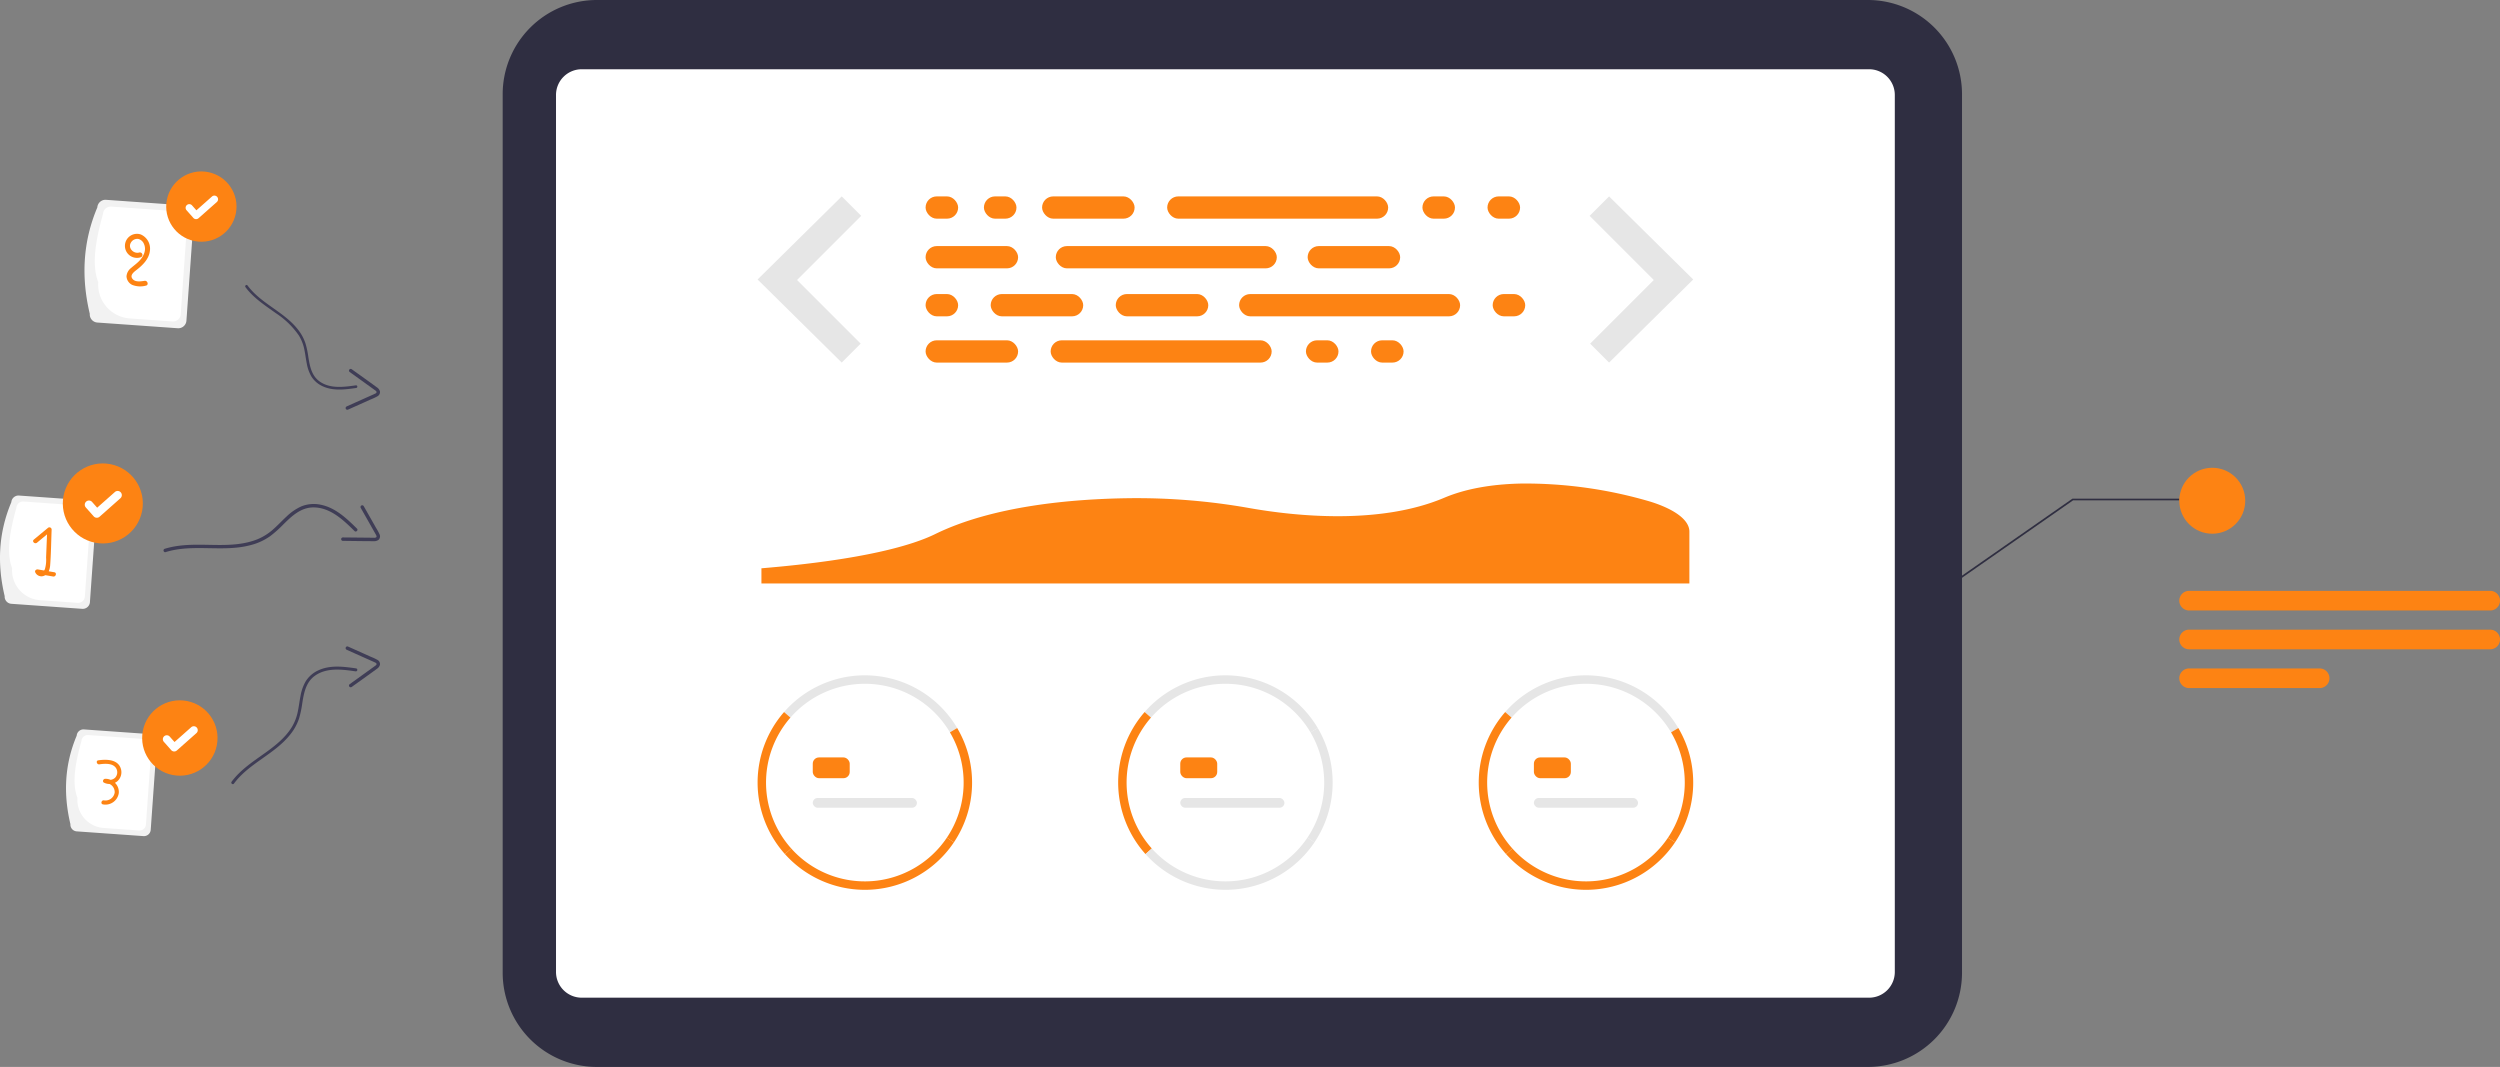 <svg xmlns="http://www.w3.org/2000/svg" width="800.366" height="341.574" viewBox="0 0 800.366 341.574" xmlns:xlink="http://www.w3.org/1999/xlink" role="img" artist="Katerina Limpitsouni" source="https://undraw.co/"><rect x="0" y="0" width="800.366" height="341.574" fill="#808080" stroke="none"/><g transform="translate(-569.67 -223.146)"><path d="M311.446,467.2H30.128A30.162,30.162,0,0,1,0,437.074V30.128A30.162,30.162,0,0,1,30.128,0H311.446a30.162,30.162,0,0,1,30.128,30.128V437.074A30.163,30.163,0,0,1,311.446,467.2Z" transform="translate(1197.801 223.146) rotate(90)" fill="#2f2e41"/><path d="M289.009,428.611H8.226A8.235,8.235,0,0,1,0,420.385V8.226A8.235,8.235,0,0,1,8.226,0H289.009a8.235,8.235,0,0,1,8.226,8.226V420.385A8.235,8.235,0,0,1,289.009,428.611Z" transform="translate(1176.285 245.316) rotate(90)" fill="#fff"/><g transform="translate(812.213 439.349)"><path d="M512.7,410.083a31.631,31.631,0,0,0-51.062-4.717l-2.036-1.779a34.329,34.329,0,0,1,55.424,5.119Z" transform="translate(-451.125 -391.831)" fill="#e6e6e6"/><path d="M569.036,463.126l-2.244-1.508a31.647,31.647,0,0,0,.97-33.709l2.326-1.377A34.351,34.351,0,0,1,569.036,463.126Z" transform="translate(-506.192 -409.657)" fill="#FD8313"/><path d="M450.929,461.484a34.327,34.327,0,0,1-.282-45.479l2.036,1.779a31.624,31.624,0,0,0,.258,41.9Z" transform="translate(-442.175 -404.25)" fill="#FD8313"/><path d="M485.755,515.388a34.385,34.385,0,0,1-25.579-11.437l2.014-1.8a31.631,31.631,0,0,0,49.833-3.471l2.244,1.508a34.31,34.31,0,0,1-28.511,15.2Z" transform="translate(-451.422 -446.718)" fill="#FD8313"/></g><g transform="translate(927.647 439.349)"><path d="M512.7,410.083a31.631,31.631,0,0,0-51.062-4.717l-2.036-1.779a34.329,34.329,0,0,1,55.424,5.119Z" transform="translate(-451.125 -391.831)" fill="#e6e6e6"/><path d="M569.036,463.126l-2.244-1.508a31.647,31.647,0,0,0,.97-33.709l2.326-1.377A34.351,34.351,0,0,1,569.036,463.126Z" transform="translate(-506.192 -409.657)" fill="#e6e6e6"/><path d="M450.929,461.484a34.327,34.327,0,0,1-.282-45.479l2.036,1.779a31.624,31.624,0,0,0,.258,41.9Z" transform="translate(-442.175 -404.25)" fill="#FD8313"/><path d="M485.755,515.388a34.385,34.385,0,0,1-25.579-11.437l2.014-1.8a31.631,31.631,0,0,0,49.833-3.471l2.244,1.508a34.31,34.31,0,0,1-28.511,15.2Z" transform="translate(-451.422 -446.718)" fill="#e6e6e6"/></g><g transform="translate(1043.081 439.349)"><path d="M512.7,410.083a31.631,31.631,0,0,0-51.062-4.717l-2.036-1.779a34.329,34.329,0,0,1,55.424,5.119Z" transform="translate(-451.125 -391.831)" fill="#e6e6e6"/><path d="M569.036,463.126l-2.244-1.508a31.647,31.647,0,0,0,.97-33.709l2.326-1.377A34.351,34.351,0,0,1,569.036,463.126Z" transform="translate(-506.192 -409.657)" fill="#FD8313"/><path d="M450.929,461.484a34.327,34.327,0,0,1-.282-45.479l2.036,1.779a31.624,31.624,0,0,0,.258,41.9Z" transform="translate(-442.175 -404.25)" fill="#FD8313"/><path d="M485.755,515.388a34.385,34.385,0,0,1-25.579-11.437l2.014-1.8a31.631,31.631,0,0,0,49.833-3.471l2.244,1.508a34.31,34.31,0,0,1-28.511,15.2Z" transform="translate(-451.422 -446.718)" fill="#FD8313"/></g><rect width="11.832" height="6.652" rx="2" transform="translate(829.872 465.632)" fill="#FD8313"/><rect width="33.347" height="3.118" rx="1.559" transform="translate(829.872 478.619)" fill="#e6e6e6"/><rect width="11.832" height="6.652" rx="2" transform="translate(947.526 465.632)" fill="#FD8313"/><rect width="33.347" height="3.118" rx="1.559" transform="translate(947.526 478.619)" fill="#e6e6e6"/><rect width="11.832" height="6.652" rx="2" transform="translate(1060.74 465.632)" fill="#FD8313"/><rect width="33.347" height="3.118" rx="1.559" transform="translate(1060.74 478.619)" fill="#e6e6e6"/><g transform="translate(865.992 286.022)"><rect width="29.619" height="7.13" rx="3.565" transform="translate(37.298)" fill="#FD8313"/><rect width="10.421" height="7.13" rx="3.565" transform="translate(159.064)" fill="#FD8313"/><rect width="10.421" height="7.13" rx="3.565" transform="translate(179.908)" fill="#FD8313"/><rect width="70.756" height="7.13" rx="3.565" transform="translate(77.338)" fill="#FD8313"/><rect width="29.619" height="7.13" rx="3.565" transform="translate(0.001 46.074)" fill="#FD8313"/><rect width="10.421" height="7.13" rx="3.565" transform="translate(121.767 46.074)" fill="#FD8313"/><rect width="10.421" height="7.13" rx="3.565" transform="translate(142.61 46.074)" fill="#FD8313"/><rect width="70.756" height="7.13" rx="3.565" transform="translate(40.041 46.074)" fill="#FD8313"/><rect width="29.619" height="7.13" rx="3.565" transform="translate(122.316 15.906)" fill="#FD8313"/><rect width="29.619" height="7.13" rx="3.565" transform="translate(0.001 15.906)" fill="#FD8313"/><rect width="10.421" height="7.13" rx="3.565" transform="translate(0.001)" fill="#FD8313"/><rect width="10.421" height="7.13" rx="3.565" transform="translate(0 31.264)" fill="#FD8313"/><rect width="70.756" height="7.13" rx="3.565" transform="translate(41.686 15.906)" fill="#FD8313"/><rect width="29.619" height="7.13" rx="3.565" transform="translate(60.884 31.264)" fill="#FD8313"/><rect width="29.619" height="7.13" rx="3.565" transform="translate(20.843 31.264)" fill="#FD8313"/><rect width="10.421" height="7.13" rx="3.565" transform="translate(18.675)" fill="#FD8313"/><rect width="10.421" height="7.13" rx="3.565" transform="translate(181.553 31.264)" fill="#FD8313"/><rect width="70.756" height="7.13" rx="3.565" transform="translate(100.375 31.264)" fill="#FD8313"/></g><path d="M286.549,192.205l-26.939,26.6,26.939,26.6,6.061-6.061-20.37-20.373,20.541-20.541Z" transform="translate(552.602 93.817)" fill="#e6e6e6"/><path d="M326.4,192.205l26.938,26.6L326.4,245.41l-6.061-6.061,20.372-20.372-20.542-20.541Z" transform="translate(758.411 93.817)" fill="#e6e6e6"/><path d="M472.167,337.638h297.08V320.916c-.091-3.562-4.549-6.962-12.366-9.431l-.081-.026a141.828,141.828,0,0,0-41.386-5.809c-9.692.2-17.989,1.732-24.662,4.559-20.769,8.8-48.052,5.832-62.466,3.277a206.044,206.044,0,0,0-38.562-3.141c-18.046.232-43.446,2.415-61.97,11.5-7.075,3.467-22.461,8.173-55.588,10.939Z" transform="translate(341.273 72.301)" fill="#FD8313" style="isolation:isolate"/><path d="M412.912,50.837l50.779-35.4h34.23v.52H463.926l-50.6,35.276Z" transform="translate(769.444 367.362)" fill="#2f2e41"/><circle cx="10.556" cy="10.556" r="10.556" transform="translate(1267.364 372.902)" fill="#FD8313"/><path d="M938.155,174.823H841.773a3.145,3.145,0,0,1,0-6.29h96.382a3.145,3.145,0,0,1,0,6.29Z" transform="translate(428.736 243.771)" fill="#FD8313"/><path d="M938.155,194.2H841.773a3.145,3.145,0,1,1,0-6.29h96.382a3.145,3.145,0,0,1,0,6.29Z" transform="translate(428.736 236.818)" fill="#FD8313"/><path d="M883.553,213.572h-41.78a3.145,3.145,0,0,1,0-6.29h41.78a3.145,3.145,0,0,1,0,6.29Z" transform="translate(428.736 229.863)" fill="#FD8313"/><g transform="translate(569.67 276.088)"><path d="M717.889,331.6c-2.426-10.192-2.022-20.23,2.133-30.064a2.3,2.3,0,0,1,2.458-2.133l22.705,1.611a2.3,2.3,0,0,1,2.132,2.458l-2.134,30.065a2.3,2.3,0,0,1-2.458,2.133l-22.7-1.612a2.3,2.3,0,0,1-2.136-2.458Z" transform="translate(-716.395 -193.697)" fill="#f2f2f2"/><path d="M723.546,324.795c-1.942-5.022-.7-11.929,1.371-19.328a2.157,2.157,0,0,1,2.3-2l19.513,1.384a2.157,2.157,0,0,1,2,2.3l-1.9,26.753a2.158,2.158,0,0,1-2.3,2l-12.088-.858a9.609,9.609,0,0,1-8.9-10.254Z" transform="translate(-719.667 -195.849)" fill="#fff"/><path d="M745.694,335.4l-1.788-.307a6.008,6.008,0,0,0,.468-2.042c.282-3.763.311-7.561.461-11.332a.715.715,0,0,0-1.205-.5l-4.491,3.72c-.7.58.3,1.575,1,1l3.223-2.67-.3,7.411a10.729,10.729,0,0,1-.388,3.741,1.8,1.8,0,0,1-.258.418l-1.979-.34c-.474-.081-1.077.314-.869.869a2.166,2.166,0,0,0,2.941,1.121,2.385,2.385,0,0,0,.3-.157l2.516.432C746.208,336.91,746.59,335.549,745.694,335.4Z" transform="translate(-728.305 -205.139)" fill="#FD8313"/><path d="M997.805,544.726c-2.286-9.6-1.9-19.053,2.009-28.315a2.169,2.169,0,0,1,2.315-2.008l21.385,1.518a2.17,2.17,0,0,1,2.008,2.315l-2.009,28.315a2.17,2.17,0,0,1-2.315,2.008l-21.385-1.518A2.17,2.17,0,0,1,997.805,544.726Z" transform="translate(-975.262 -333.824)" fill="#f2f2f2"/><path d="M1003.489,538.554c-1.829-4.73-.659-11.235,1.292-18.2a2.032,2.032,0,0,1,2.168-1.881l18.378,1.3a2.031,2.031,0,0,1,1.881,2.168l-1.788,25.2a2.032,2.032,0,0,1-2.168,1.881l-11.384-.808a9.05,9.05,0,0,1-8.379-9.657Z" transform="translate(-978.701 -336.087)" fill="#fff"/><path d="M1024.4,543.7a3.744,3.744,0,0,0,.69-.418,3.817,3.817,0,0,0,1.248-3.969c-.862-3.168-4.651-3.187-7.268-2.806-.844.123-.485,1.406.354,1.283,1.763-.257,4.531-.465,5.476,1.461a2.53,2.53,0,0,1-.4,2.787,2.461,2.461,0,0,1-1.5.712,3.957,3.957,0,0,0-1.742-.325c-.616.029-.962.926-.336,1.239a4,4,0,0,0,1.776.42,2.886,2.886,0,0,1,1.628,2.748,2.981,2.981,0,0,1-3.394,2.5h-.016c-.836-.168-1.194,1.114-.354,1.283a4.324,4.324,0,0,0,5.049-3.448q.017-.092.03-.183a4.04,4.04,0,0,0-1.239-3.284Z" transform="translate(-987.612 -346.033)" fill="#FD8313"/><path d="M944.089,208.906c-2.751-11.555-2.294-22.934,2.418-34.084a2.611,2.611,0,0,1,2.787-2.417l25.74,1.826a2.611,2.611,0,0,1,2.417,2.787l-2.42,34.082a2.611,2.611,0,0,1-2.787,2.417l-25.738-1.825A2.611,2.611,0,0,1,944.089,208.906Z" transform="translate(-915.346 -161.375)" fill="#f2f2f2"/><path d="M949.676,200.647c-2.2-5.694-.794-13.524,1.554-21.913a2.445,2.445,0,0,1,2.61-2.264l22.125,1.569a2.446,2.446,0,0,1,2.264,2.61l-2.153,30.33a2.446,2.446,0,0,1-2.61,2.264l-13.7-.972a10.894,10.894,0,0,1-10.086-11.625Z" transform="translate(-918.229 -163.27)" fill="#fff"/><path d="M971.7,193.022a3.851,3.851,0,1,0-.049,7.329.8.8,0,0,0-.426-1.544c-1.8.525-3.717-1.418-2.684-3.154a2.368,2.368,0,0,1,2.416-1.184,2.679,2.679,0,0,1,1.785,1.62c.883,1.989-.166,4.008-1.554,5.454-.793.824-1.723,1.465-2.578,2.22a3.727,3.727,0,0,0-1.466,2.645,3.2,3.2,0,0,0,1.821,2.766,6.974,6.974,0,0,0,4.37.245c1.014-.164.584-1.706-.425-1.544-1.271.2-3.172.514-3.977-.814-.69-1.134.731-2.13,1.5-2.733,1.945-1.516,3.911-3.478,4.2-6.053A4.956,4.956,0,0,0,971.7,193.022Z" transform="translate(-926.643 -170.91)" fill="#FD8313"/><g transform="translate(52.354 108.408)"><path d="M524.262,403.361c8.979-2.79,18.591.227,27.619-2.348a18.722,18.722,0,0,0,5.8-2.725,36.057,36.057,0,0,0,4.223-3.758c2.716-2.686,5.665-5.507,9.745-5.476,5.373.041,9.5,4.032,13.08,7.556.506.5,1.286-.281.78-.78-3.291-3.238-6.846-6.654-11.531-7.622a10.641,10.641,0,0,0-6.29.522,16.419,16.419,0,0,0-4.674,3.2c-1.442,1.323-2.773,2.763-4.235,4.065a17.631,17.631,0,0,1-5.194,3.279c-4.139,1.648-8.678,1.85-13.08,1.8-5.526-.06-11.183-.437-16.537,1.227-.676.21-.387,1.274.3,1.063Z" transform="translate(-523.585 -387.956)" fill="#3f3d56"/><path d="M684.549,389.889l2.76,4.865,1.332,2.355c.237.418.481.834.713,1.258.142.259.452.727.156.972a1.438,1.438,0,0,1-.839.131c-.486,0-.973-.01-1.46-.015l-2.738-.027-5.657-.057a.551.551,0,0,0,0,1.1c3.284.033,6.57.1,9.854.1a2.356,2.356,0,0,0,1.612-.444,1.533,1.533,0,0,0,.3-1.767,16.782,16.782,0,0,0-1.114-2.045l-1.2-2.119-2.76-4.865a.552.552,0,0,0-.952.556Z" transform="translate(-621.431 -388.666)" fill="#3f3d56"/></g><g transform="translate(78.497 38.289)"><path d="M768.876,279.724c4.324,5.862,11.708,8.39,16.162,14.141a14.5,14.5,0,0,1,2.368,4.366,27.924,27.924,0,0,1,.912,4.284c.462,2.923,1.009,6.037,3.57,7.89,3.373,2.442,7.779,1.842,11.632,1.286a.427.427,0,1,1,.129.844c-3.54.511-7.326,1.012-10.695-.534a8.244,8.244,0,0,1-3.686-3.213,12.728,12.728,0,0,1-1.451-4.144c-.3-1.488-.463-3-.778-4.481a13.656,13.656,0,0,0-1.738-4.431,26.49,26.49,0,0,0-7.34-7.126c-3.478-2.5-7.178-4.86-9.759-8.355-.326-.444.343-.973.671-.529Z" transform="translate(-768.115 -279.555)" fill="#3f3d56"/><path d="M884.273,274.009l5.106-2.285,2.471-1.105c.439-.2.881-.387,1.318-.592.268-.125.795-.317.7-.691-.064-.255-.4-.459-.6-.6-.391-.289-.79-.568-1.184-.853l-2.22-1.6-4.591-3.3a.551.551,0,1,1,.653-.888c2.664,1.919,5.354,3.809,8,5.757a2.356,2.356,0,0,1,1.036,1.31,1.533,1.533,0,0,1-.814,1.6,16.79,16.79,0,0,1-2.109.987l-2.22,1-5.106,2.285a.552.552,0,0,1-.437-1.012Z" transform="translate(-851.818 -235.115)" fill="#3f3d56"/></g><g transform="translate(74.051 154.018)"><path d="M821.974,524.236c4.861-6.59,13.162-9.431,18.168-15.9a16.3,16.3,0,0,0,2.664-4.905,31.4,31.4,0,0,0,1.025-4.816c.518-3.286,1.134-6.786,4.014-8.869,3.792-2.743,8.745-2.072,13.076-1.445a.48.48,0,1,0,.148-.949c-3.979-.575-8.237-1.137-12.022.6a9.267,9.267,0,0,0-4.144,3.612,14.3,14.3,0,0,0-1.628,4.654c-.33,1.672-.518,3.369-.875,5.037a15.359,15.359,0,0,1-1.954,4.981c-2.054,3.291-5.137,5.772-8.251,8.01-3.908,2.812-8.072,5.463-10.971,9.392-.365.5.386,1.094.754.592Z" transform="translate(-821.127 -480.33)" fill="#3f3d56"/><path d="M937.273,587.438l5.106,2.285,2.471,1.105c.439.2.881.387,1.318.592.268.125.795.317.7.691-.064.255-.4.459-.6.6-.391.289-.79.568-1.184.853l-2.22,1.6-4.591,3.3a.551.551,0,1,0,.653.888c2.664-1.919,5.354-3.809,8-5.757a2.356,2.356,0,0,0,1.036-1.31,1.533,1.533,0,0,0-.814-1.6,16.778,16.778,0,0,0-2.109-.987l-2.22-1-5.106-2.285a.552.552,0,0,0-.437,1.012Z" transform="translate(-900.372 -586.393)" fill="#3f3d56"/></g><g transform="translate(51.27 0)"><circle cx="11.254" cy="11.254" r="11.254" transform="translate(4.295 0) rotate(11)" fill="#FD8313"/><path d="M3.778,8.559a1.167,1.167,0,0,1-.7-.233l-.01-.01L.418,6.289a1.175,1.175,0,0,1,1.43-1.862L3.562,5.741,7.61.46A1.175,1.175,0,0,1,9.257.242h0L9.232.277,9.258.242A1.177,1.177,0,0,1,9.475,1.89L4.714,8.1a1.176,1.176,0,0,1-.935.458Z" transform="translate(9.206 8.073) rotate(11)" fill="#fff"/></g><g transform="translate(43.431 169.183)"><circle cx="12.065" cy="12.065" r="12.065" transform="translate(4.604 0) rotate(11)" fill="#FD8313"/><path d="M4.094,9.176a1.251,1.251,0,0,1-.753-.25l-.013-.01L.493,6.748a1.259,1.259,0,1,1,1.533-2L3.862,6.156,8.2.494A1.258,1.258,0,0,1,9.969.261h0L9.942.3,9.969.259A1.258,1.258,0,0,1,10.2,2.025L5.1,8.685a1.258,1.258,0,0,1-1,.491Z" transform="translate(9.826 8.646) rotate(11)" fill="#fff"/></g><g transform="translate(17.899 93.216)"><circle cx="12.81" cy="12.81" r="12.81" transform="translate(4.889 0) rotate(11)" fill="#FD8313"/><path d="M4.348,9.741a1.332,1.332,0,0,1-.8-.266l-.014-.011L.524,7.162A1.338,1.338,0,0,1,2.152,5.038L4.1,6.534,8.71.522A1.337,1.337,0,0,1,10.582.274h0l-.029.04.03-.04a1.339,1.339,0,0,1,.247,1.875L5.414,9.218A1.338,1.338,0,0,1,4.35,9.74Z" transform="translate(10.431 9.182) rotate(11)" fill="#fff"/></g></g></g></svg>